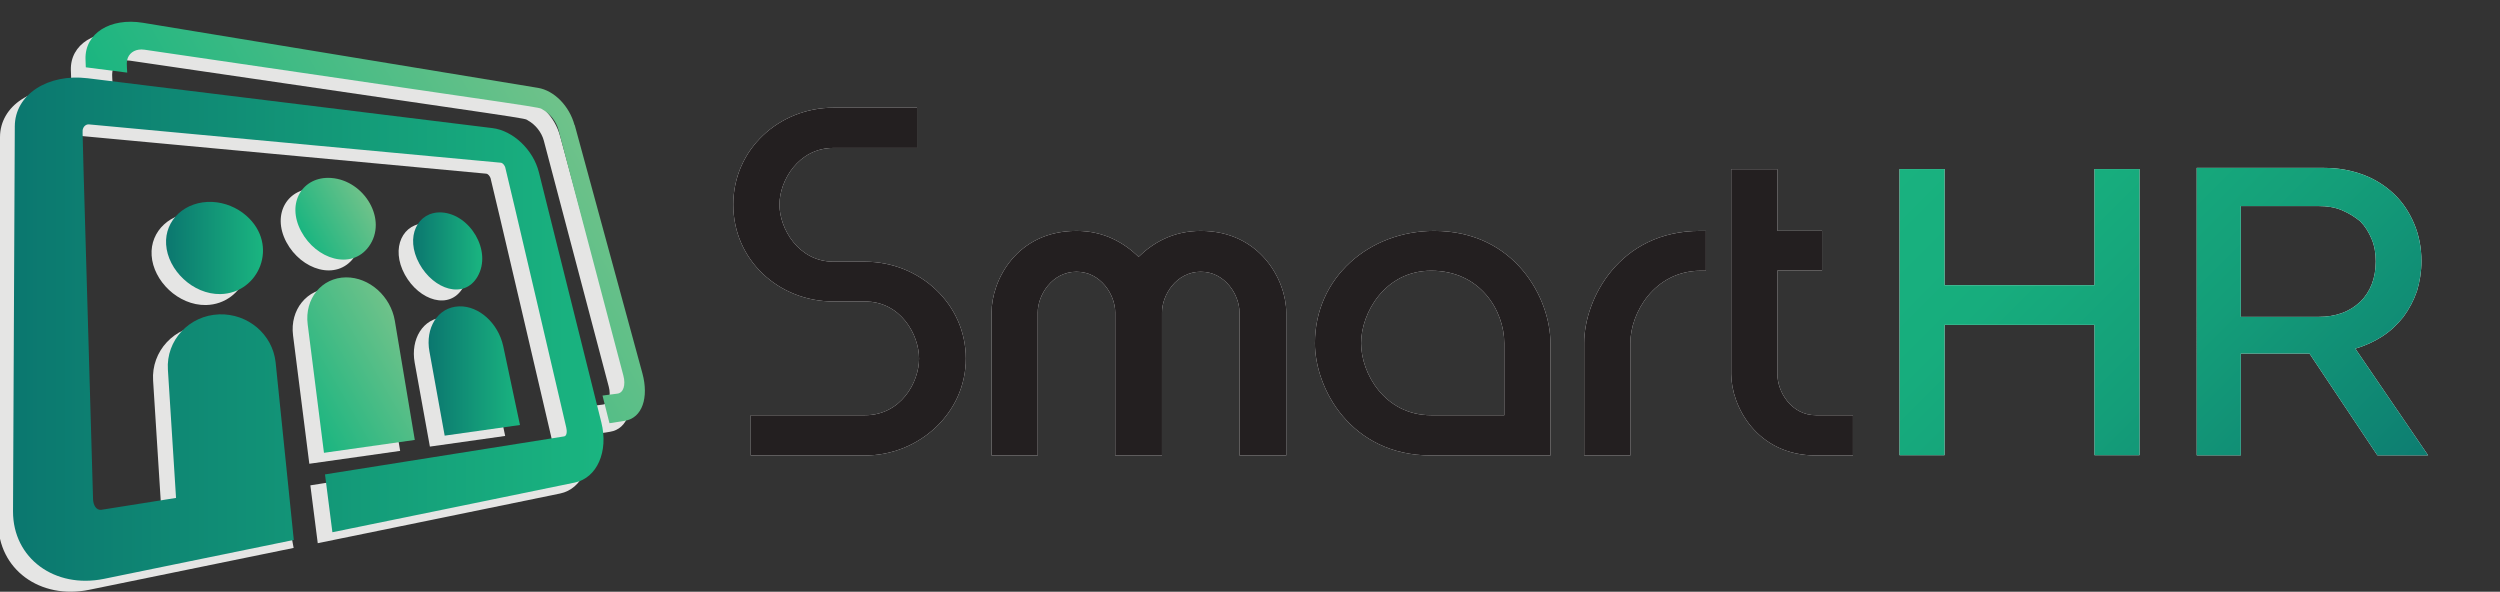 <?xml version="1.0" encoding="UTF-8"?>
<svg id="Layer_1" data-name="Layer 1" xmlns="http://www.w3.org/2000/svg" width="169" height="40" xmlns:xlink="http://www.w3.org/1999/xlink" viewBox="0 0 169 40">
  <rect x="0" y="0" width="169" height="40" fill="#333333" stroke="none"/>
  <defs>
    <style>
      .cls-1 {
        fill: url(#linear-gradient);
      }

      .cls-1, .cls-2, .cls-3, .cls-4, .cls-5, .cls-6, .cls-7, .cls-8, .cls-9, .cls-10, .cls-11 {
        stroke-width: 0px;
      }

      .cls-2 {
        fill: url(#New_Gradient_Swatch_copy_2-3);
      }

      .cls-3 {
        fill: url(#New_Gradient_Swatch_copy_2-2);
      }

      .cls-4 {
        fill: url(#New_Gradient_Swatch_copy_2);
      }

      .cls-5 {
        fill: #fff;
      }

      .cls-6 {
        fill: url(#linear-gradient-2);
      }

      .cls-7 {
        fill: url(#linear-gradient-3);
      }

      .cls-8 {
        fill: url(#New_Gradient_Swatch_copy_2-4);
      }

      .cls-9 {
        fill: #231f20;
      }

      .cls-10 {
        fill: #e5e5e4;
      }

      .cls-11 {
        fill: url(#linear-gradient-4);
      }
    </style>
    <linearGradient id="linear-gradient" x1="157.03" y1="35.7" x2="129.5" y2="8.17" gradientTransform="translate(2.01 .16)" gradientUnits="userSpaceOnUse">
      <stop offset="0" stop-color="#0d7d71"/>
      <stop offset=".11" stop-color="#0f8673"/>
      <stop offset=".44" stop-color="#149e79"/>
      <stop offset=".74" stop-color="#17ad7d"/>
      <stop offset="1" stop-color="#19b27f"/>
    </linearGradient>
    <linearGradient id="New_Gradient_Swatch_copy_2" data-name="New Gradient Swatch copy 2" x1="11.23" y1="16.76" x2="17.79" y2="16.76" gradientUnits="userSpaceOnUse">
      <stop offset="0" stop-color="#0b776f"/>
      <stop offset="1" stop-color="#1ab580"/>
    </linearGradient>
    <linearGradient id="linear-gradient-2" x1="20.56" y1="15.99" x2="24.86" y2="13.51" gradientUnits="userSpaceOnUse">
      <stop offset="0" stop-color="#1ab580"/>
      <stop offset="1" stop-color="#6fc28a"/>
    </linearGradient>
    <linearGradient id="New_Gradient_Swatch_copy_2-2" data-name="New Gradient Swatch copy 2" x1="27.93" y1="16.97" x2="32.61" y2="16.97" xlink:href="#New_Gradient_Swatch_copy_2"/>
    <linearGradient id="New_Gradient_Swatch_copy_2-3" data-name="New Gradient Swatch copy 2" x1="28.97" y1="25.08" x2="35.14" y2="25.08" xlink:href="#New_Gradient_Swatch_copy_2"/>
    <linearGradient id="linear-gradient-3" x1="20.01" y1="27.34" x2="27.67" y2="22.92" xlink:href="#linear-gradient-2"/>
    <linearGradient id="New_Gradient_Swatch_copy_2-4" data-name="New Gradient Swatch copy 2" x1=".88" y1="22.25" x2="40.81" y2="22.25" xlink:href="#New_Gradient_Swatch_copy_2"/>
    <linearGradient id="linear-gradient-4" x1="15.13" y1="20.71" x2="38.33" y2="7.32" gradientUnits="userSpaceOnUse">
      <stop offset="0" stop-color="#1ab580"/>
      <stop offset="1" stop-color="#6fc28a"/>
    </linearGradient>
  </defs>
  <g>
    <g>
      <path class="cls-5" d="M50.75,28.07h7.72c2.42,0,3.66-2.22,3.66-3.83s-1.24-3.86-3.66-3.86h-2.12c-3.73,0-6.78-2.82-6.78-6.55s3.09-6.55,6.78-6.55h5.64v2.72h-5.64c-2.38,0-3.66,2.22-3.66,3.83s1.28,3.86,3.66,3.86h2.12c3.69,0,6.82,2.85,6.82,6.55s-3.19,6.55-6.82,6.55h-7.72v-2.72Z"/>
      <path class="cls-5" d="M67.03,21.12c0-2.15,1.68-5.51,5.74-5.51,1.88,0,3.22.81,4.2,1.75.97-.94,2.32-1.75,4.2-1.75,4.03,0,5.78,3.36,5.78,5.51v9.67h-3.16v-9.67c0-1.18-.97-2.75-2.62-2.75s-2.62,1.58-2.62,2.75v9.67h-3.16v-9.67c0-1.18-.97-2.75-2.62-2.75s-2.62,1.58-2.62,2.75v9.67h-3.12v-9.67Z"/>
      <path class="cls-5" d="M96.75,30.79c-5.47,0-7.86-4.57-7.86-7.59,0-4.43,3.66-7.59,8.06-7.59,5.47,0,7.86,4.57,7.86,7.59v7.59h-8.06ZM101.69,23.2c0-2.18-1.61-4.9-4.94-4.9-3.12,0-4.74,2.85-4.74,4.9s1.61,4.87,4.74,4.87h4.94v-4.87Z"/>
      <path class="cls-5" d="M107.09,23.2c0-2.99,2.38-7.59,7.83-7.59h.4v2.69h-.37c-3.12.03-4.74,2.85-4.74,4.9v7.59h-3.12v-7.59Z"/>
      <path class="cls-5" d="M122.77,30.79c-4.03,0-5.74-3.36-5.74-5.51v-13.84h3.12v4.16h3.02v2.69h-3.02v6.99c0,1.21.94,2.79,2.62,2.79h2.49v2.72h-2.49Z"/>
    </g>
    <g>
      <path class="cls-9" d="M50.75,28.07h7.72c2.42,0,3.66-2.22,3.66-3.83s-1.24-3.86-3.66-3.86h-2.12c-3.73,0-6.78-2.82-6.78-6.55s3.09-6.55,6.78-6.55h5.64v2.72h-5.64c-2.38,0-3.66,2.22-3.66,3.83s1.28,3.86,3.66,3.86h2.12c3.69,0,6.82,2.85,6.82,6.55s-3.19,6.55-6.82,6.55h-7.72v-2.72Z"/>
      <path class="cls-9" d="M67.03,21.12c0-2.15,1.68-5.51,5.74-5.51,1.88,0,3.22.81,4.2,1.75.97-.94,2.32-1.75,4.2-1.75,4.03,0,5.78,3.36,5.78,5.51v9.67h-3.16v-9.67c0-1.18-.97-2.75-2.62-2.75s-2.62,1.58-2.62,2.75v9.67h-3.16v-9.67c0-1.18-.97-2.75-2.62-2.75s-2.62,1.58-2.62,2.75v9.67h-3.12v-9.67Z"/>
      <path class="cls-9" d="M96.75,30.79c-5.47,0-7.86-4.57-7.86-7.59,0-4.43,3.66-7.59,8.06-7.59,5.47,0,7.86,4.57,7.86,7.59v7.59h-8.06ZM101.69,23.2c0-2.18-1.61-4.9-4.94-4.9-3.12,0-4.74,2.85-4.74,4.9s1.61,4.87,4.74,4.87h4.94v-4.87Z"/>
      <path class="cls-9" d="M107.09,23.2c0-2.99,2.38-7.59,7.83-7.59h.4v2.69h-.37c-3.12.03-4.74,2.85-4.74,4.9v7.59h-3.12v-7.59Z"/>
      <path class="cls-9" d="M122.77,30.79c-4.03,0-5.74-3.36-5.74-5.51v-13.84h3.12v4.16h3.02v2.69h-3.02v6.99c0,1.21.94,2.79,2.62,2.79h2.49v2.72h-2.49Z"/>
    </g>
  </g>
  <g>
    <g>
      <path class="cls-5" d="M131.45,11.43v7.85h10.14v-7.85h3.04v19.34h-3.04v-8.81h-10.14v8.81h-3.04V11.43h3.04Z"/>
      <path class="cls-5" d="M157.12,11.35c.97,0,1.85.17,2.65.47.8.3,1.49.75,2.07,1.3.58.55,1.02,1.22,1.35,1.99.33.77.5,1.63.5,2.54,0,.72-.11,1.38-.3,2.02-.22.64-.53,1.22-.91,1.74-.41.52-.88.97-1.44,1.33-.55.36-1.16.63-1.82.83l4.92,7.21h-3.43l-4.59-6.88h-4.64v6.88h-2.98V11.35h8.62ZM159.55,20.41c.69-.69,1.05-1.6,1.05-2.74,0-.55-.08-1.05-.28-1.52s-.44-.86-.77-1.19c-.36-.3-.77-.55-1.24-.75s-1-.28-1.58-.28h-5.25v7.49h5.25c1.16,0,2.1-.33,2.82-1.02Z"/>
    </g>
    <g>
      <path class="cls-1" d="M131.45,11.43v7.85h10.14v-7.85h3.04v19.34h-3.04v-8.81h-10.14v8.81h-3.04V11.43h3.04Z"/>
      <path class="cls-1" d="M157.12,11.35c.97,0,1.85.17,2.65.47.8.3,1.49.75,2.07,1.3.58.55,1.02,1.22,1.35,1.99.33.77.5,1.63.5,2.54,0,.72-.11,1.38-.3,2.02-.22.64-.53,1.22-.91,1.74-.41.52-.88.97-1.44,1.33-.55.36-1.16.63-1.82.83l4.92,7.21h-3.43l-4.59-6.88h-4.64v6.88h-2.98V11.35h8.62ZM159.55,20.41c.69-.69,1.05-1.6,1.05-2.74,0-.55-.08-1.05-.28-1.52s-.44-.86-.77-1.19c-.36-.3-.77-.55-1.24-.75s-1-.28-1.58-.28h-5.25v7.49h5.25c1.16,0,2.1-.33,2.82-1.02Z"/>
    </g>
  </g>
  <g>
    <g>
      <path class="cls-10" d="M15.67,15.32c-.63-.55-1.45-.89-2.3-.93-1.82-.08-3.23,1.21-3.12,2.88.11,1.72,1.8,3.38,3.67,3.35,2.61-.05,4-3.32,1.75-5.3Z"/>
      <path class="cls-10" d="M21.38,12.76c-1.89-.13-3.05,1.67-2.02,3.61,1.01,1.89,3.4,2.64,4.57,1.03,1.31-1.8-.29-4.48-2.55-4.64Z"/>
      <path class="cls-10" d="M28.85,15.1c-1.6-.07-2.48,1.65-1.48,3.47.97,1.76,3.03,2.42,3.93.87,1.01-1.73-.52-4.25-2.45-4.34Z"/>
      <path class="cls-10" d="M30.04,21.45c-1.46.05-2.29,1.49-2.01,3.05l1.03,5.69,5.09-.72-1.13-5.32c-.34-1.57-1.65-2.74-2.98-2.7Z"/>
      <path class="cls-10" d="M22.41,19.49c-1.66.01-2.82,1.45-2.6,3.18l1.1,8.68,6.14-.87-1.35-8.06c-.28-1.65-1.72-2.94-3.3-2.92Z"/>
      <path class="cls-10" d="M17.63,25.22c-.21-1.88-1.87-3.3-3.81-3.23-2.04.07-3.6,1.75-3.47,3.74l.55,8.67-4.78.76c-.42.07-.81-.26-.82-.69-.76-26.35-.73-24.82-.69-24.99.05-.2.21-.35.42-.33,3.44.32,27.83,2.59,27.83,2.59.14.01.25.17.3.3.05.11,4.16,17.73,4.13,17.61.05.2.06.55-.14.59-.38.06-15.23,2.42-16.17,2.57l.5,3.91c.39-.08,16.29-3.33,16.39-3.36,1.49-.31,2.29-2.09,1.79-4.07l-4.22-16.9c-.38-1.53-1.75-2.82-3.14-2.99L4.93,6.03C2.23,5.7,0,7.13,0,9.28l-.12,26.02c-.01,3.19,2.83,5.25,6.15,4.57l13.82-2.83"/>
      <path class="cls-10" d="M37.86,9.2c-.35-1.3-1.37-2.34-2.47-2.52L8.67,2.28c-2.21-.36-3.93.71-3.88,2.46l.02.55,2.8.36c-.03-.56-.06-.74.04-1,.16-.39.57-.63,1.13-.55,28.47,4.18,26.55,3.85,26.92,4.05.49.27.91.79,1.06,1.35l4.39,16.63c.17.64,0,1.17-.4,1.22l-1.01.13.47,1.87,1.02-.16c1.22-.19,1.64-1.6,1.21-3.2l-4.58-16.8Z"/>
    </g>
    <path class="cls-4" d="M16.65,14.58c-.63-.55-1.45-.89-2.3-.93-1.82-.08-3.23,1.21-3.12,2.88.11,1.72,1.8,3.38,3.67,3.35,2.61-.05,4-3.32,1.75-5.3Z"/>
    <path class="cls-6" d="M22.37,12.03c-1.89-.13-3.05,1.67-2.01,3.61,1.01,1.89,3.39,2.64,4.57,1.03,1.31-1.8-.29-4.48-2.55-4.64Z"/>
    <path class="cls-3" d="M29.83,14.36c-1.6-.07-2.48,1.65-1.48,3.47.97,1.76,3.03,2.42,3.93.87,1.01-1.73-.52-4.25-2.45-4.34Z"/>
    <path class="cls-2" d="M31.03,20.71c-1.46.05-2.29,1.49-2,3.05l1.03,5.69,5.09-.72-1.13-5.32c-.34-1.57-1.65-2.74-2.98-2.7Z"/>
    <path class="cls-7" d="M23.4,18.75c-1.66.01-2.82,1.45-2.6,3.18l1.1,8.68,6.14-.87-1.35-8.06c-.28-1.65-1.72-2.94-3.3-2.93Z"/>
    <path class="cls-8" d="M18.63,24.48c-.21-1.88-1.87-3.29-3.81-3.23-2.04.07-3.6,1.76-3.47,3.74l.55,8.67-5.03.8c-.38.06-.57-.34-.58-.72-.76-26.4-.73-24.83-.69-25,.05-.2.22-.35.42-.33l27.83,2.59c.14.01.25.17.3.3.05.11,4.16,17.73,4.13,17.61.05.2.06.55-.14.59-.38.06-15.23,2.42-16.17,2.57l.5,3.91c.39-.08,16.29-3.33,16.39-3.36,1.49-.31,2.29-2.09,1.79-4.07l-4.22-16.9c-.38-1.53-1.75-2.82-3.14-2.99L5.93,5.29c-2.7-.33-4.92,1.1-4.93,3.25l-.12,26.02c-.01,3.19,2.83,5.25,6.15,4.57l12.83-2.63"/>
    <path class="cls-11" d="M38.84,8.46c-.35-1.3-1.38-2.34-2.47-2.52L9.66,1.54c-2.21-.36-3.93.71-3.88,2.46l.02.55,2.8.36c-.03-.56-.06-.74.04-1,.16-.39.57-.63,1.13-.55,28.47,4.18,26.55,3.85,26.92,4.05.49.27.91.79,1.06,1.35l4.39,16.63c.17.64,0,1.17-.4,1.22l-1.01.13.47,1.87,1.02-.16c1.22-.19,1.64-1.6,1.21-3.2l-4.58-16.8Z"/>
  </g>
</svg>